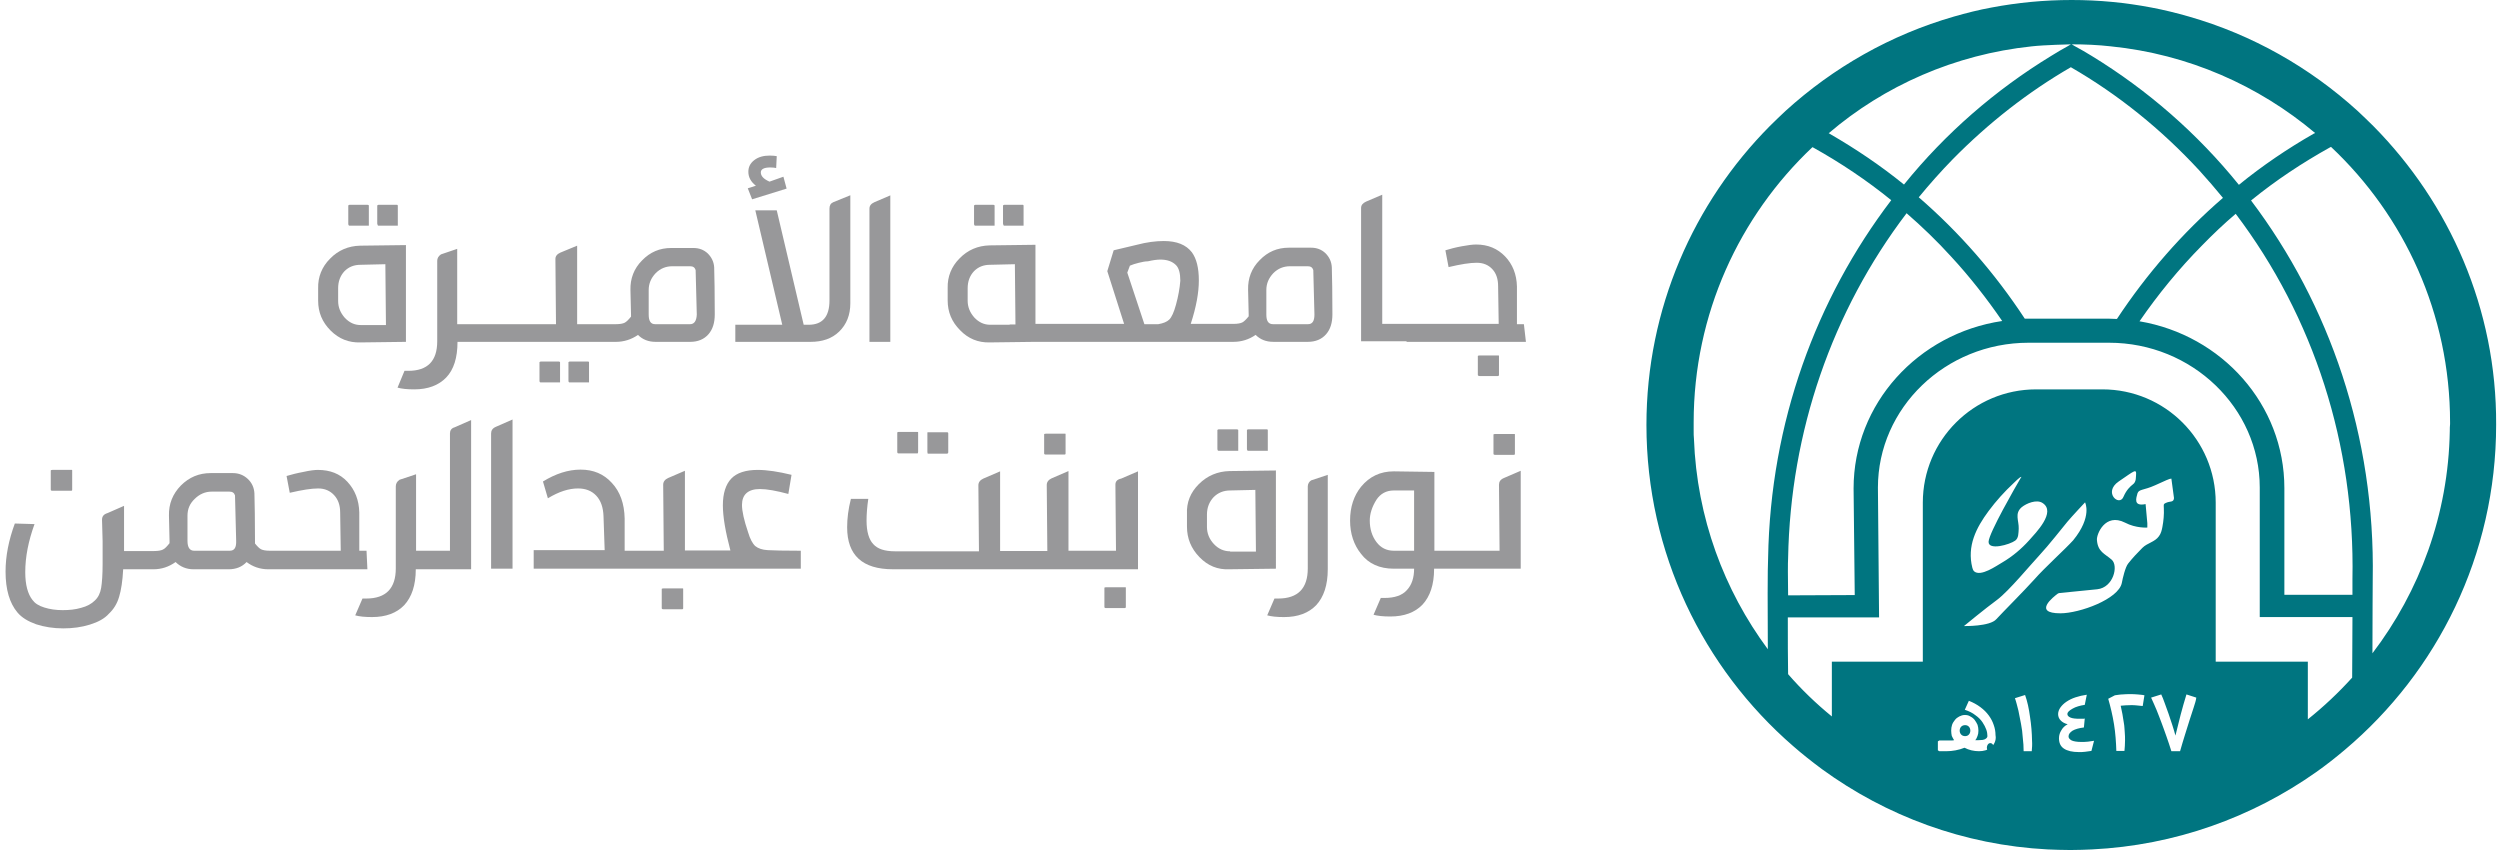 <svg xmlns="http://www.w3.org/2000/svg" width="450" height="153" viewBox="0 0 450 153" fill="none"><path d="M358.257 135.426C358.603 135.426 358.883 135.052 358.883 134.592C358.883 134.131 358.603 133.758 358.257 133.758C357.912 133.758 357.632 134.131 357.632 134.592C357.632 135.052 357.912 135.426 358.257 135.426Z" fill="#007580"></path><path d="M427.195 22.684C426.257 21.746 425.318 20.859 424.379 19.973C415.774 12.15 405.449 6.258 393.978 2.973C391.788 2.347 389.493 1.773 387.251 1.356C382.61 0.469 377.813 0 372.91 0C367.956 0 363.159 0.469 358.466 1.356C356.171 1.773 353.929 2.347 351.739 2.973C340.319 6.258 329.994 12.15 321.39 19.973C320.451 20.859 319.513 21.746 318.573 22.684C304.859 36.503 296.359 55.537 296.359 76.5C296.359 99.549 306.58 120.251 322.746 134.279C324.414 135.739 326.135 137.095 327.96 138.451C339.484 146.846 353.46 152.113 368.583 152.895C369.887 152.947 371.19 153 372.494 153H372.858C374.11 153 375.362 152.948 376.56 152.895C391.527 152.165 405.397 147.107 416.922 138.972C418.695 137.721 420.416 136.365 422.084 134.957C438.72 120.93 449.305 99.915 449.305 76.448C449.41 55.589 440.91 36.556 427.195 22.684ZM372.911 7.979C375.31 7.979 377.656 8.083 379.951 8.343C393.874 9.751 406.545 15.383 416.714 23.936C416.662 23.987 416.557 24.04 416.505 24.04C411.76 26.752 407.224 29.828 403 33.27C395.543 24.04 386.574 16.219 376.509 10.065C375.517 9.439 374.475 8.866 373.432 8.292C373.224 8.188 373.068 8.083 372.911 7.979ZM395.907 30.715C397.368 32.332 398.775 33.948 400.131 35.617C392.831 41.927 386.417 49.279 381.045 57.414C380.576 57.414 380.107 57.362 379.638 57.362H368.478H365.141C364.932 57.362 364.671 57.362 364.462 57.362C359.091 49.175 352.677 41.823 345.376 35.513C347.306 33.167 349.339 30.871 351.477 28.682C357.944 22.111 365.088 16.532 372.753 12.099C381.255 17.001 389.024 23.258 395.907 30.715ZM365.714 8.344C368.009 8.083 372.754 7.98 372.754 7.98C372.546 8.084 372.389 8.188 372.233 8.293C371.19 8.867 370.199 9.44 369.208 10.066C359.196 16.167 350.175 23.989 342.717 33.219C338.545 29.83 334.061 26.806 329.368 24.094C329.316 24.042 329.211 23.989 329.159 23.989C339.172 15.436 351.844 9.804 365.714 8.344ZM318.209 116.862C310.335 106.224 305.433 93.187 304.911 79.002C304.859 78.533 304.859 78.064 304.859 77.542C304.859 77.125 304.859 76.76 304.859 76.343V76.03C304.859 56.526 313.098 38.901 326.239 26.49C326.291 26.542 326.396 26.542 326.448 26.595C331.297 29.306 335.991 32.435 340.423 36.033C326.917 53.763 318.678 76.03 318.261 100.382C318.157 102 318.157 110.5 318.209 116.862ZM321.859 100.487C322.276 77.647 329.785 56.006 343.187 38.381C345.951 40.78 348.663 43.387 351.218 46.203C354.504 49.749 357.685 53.817 360.395 57.78C345.273 60.022 333.645 72.642 333.645 87.921L333.853 107.111L321.859 107.163C321.807 103.877 321.807 101.269 321.859 100.487ZM359.04 133.653C358.883 134.018 358.622 134.331 358.361 134.54C358.048 134.748 357.736 134.957 357.37 135.061C357.005 135.165 356.64 135.217 356.222 135.217C355.753 135.217 355.336 135.165 354.866 135.061C354.397 134.956 354.032 134.8 353.615 134.592C353.094 134.8 352.572 134.956 351.998 135.061C351.424 135.165 350.903 135.217 350.381 135.217H349.077L348.816 135.061V133.444L349.077 133.287H351.111C351.319 133.287 351.528 133.287 351.736 133.236C351.58 132.975 351.423 132.715 351.319 132.454C351.267 132.193 351.214 131.88 351.214 131.515C351.214 131.151 351.266 130.785 351.371 130.472C351.475 130.159 351.683 129.846 351.892 129.585C352.1 129.324 352.361 129.116 352.674 128.96C352.986 128.803 353.299 128.699 353.665 128.699C354.03 128.699 354.342 128.751 354.656 128.96C354.969 129.116 355.23 129.324 355.438 129.585C355.646 129.846 355.803 130.159 355.959 130.472C356.064 130.837 356.116 131.15 356.116 131.515C356.116 131.881 356.064 132.193 355.959 132.454C355.855 132.715 355.751 133.027 355.542 133.236C355.646 133.236 355.698 133.236 355.803 133.236H356.064C356.428 133.236 356.689 133.184 356.898 133.184C357.106 133.132 357.315 133.079 357.419 132.976C357.523 132.924 357.627 132.819 357.68 132.715C357.732 132.61 357.732 132.558 357.732 132.454C357.732 132.141 357.68 131.723 357.523 131.306C357.367 130.889 357.159 130.472 356.845 130.002C356.532 129.533 356.115 129.115 355.594 128.751C355.073 128.333 354.446 128.02 353.664 127.759L354.394 126.142C355.176 126.455 355.855 126.82 356.48 127.29C357.106 127.759 357.575 128.229 357.993 128.802C358.41 129.376 358.67 129.897 358.879 130.523C359.087 131.097 359.192 131.722 359.192 132.296C359.301 132.871 359.196 133.287 359.04 133.653ZM365.714 135.217H364.254C364.254 134.435 364.202 133.6 364.097 132.766C364.046 131.933 363.941 131.098 363.785 130.316C363.628 129.482 363.472 128.699 363.315 127.917C363.107 127.135 362.951 126.404 362.69 125.674L364.515 125.1C364.723 125.674 364.88 126.248 365.036 126.926C365.192 127.603 365.297 128.281 365.401 129.012C365.505 129.742 365.609 130.472 365.662 131.201C365.713 131.932 365.766 132.662 365.766 133.287C365.819 134.018 365.766 134.643 365.714 135.217ZM366.184 104.294C364.358 106.327 360.552 110.135 359.352 111.438C358.205 112.794 353.512 112.689 353.512 112.689C353.512 112.689 357.371 109.508 359.51 107.944C361.648 106.327 365.559 101.582 367.123 99.914C368.687 98.245 371.347 94.856 372.129 93.916C372.911 92.978 375.31 90.422 375.31 90.422C375.31 90.422 376.666 92.978 373.172 97.254C371.659 98.923 368.009 102.208 366.184 104.294ZM362.743 97.306C363.368 96.837 363.316 95.951 363.368 95.168C363.42 93.708 362.586 92.457 363.889 91.31C364.776 90.58 366.601 89.85 367.644 90.528C370.199 92.145 366.393 95.951 365.245 97.255C363.837 98.819 362.221 100.175 360.447 101.218C359.352 101.843 356.536 103.878 355.337 102.835C355.18 102.678 355.076 102.417 355.024 102.209C354.032 98.298 355.702 95.013 357.944 91.989C359.3 90.163 360.812 88.495 362.429 86.982C362.69 86.774 363.472 85.888 363.836 85.835C363.888 85.835 363.785 85.939 363.732 86.043C363.68 86.148 363.575 86.251 363.575 86.304C362.898 87.452 357.996 95.951 357.944 97.516C357.893 99.132 361.751 98.037 362.743 97.306ZM370.408 106.849C370.512 106.798 370.616 106.745 370.72 106.745L377.5 106.067C380.42 105.754 381.358 101.843 380.107 100.748C378.856 99.653 377.603 99.341 377.447 97.203C377.342 96.212 378.908 92.249 382.505 94.074C384.486 95.117 386.52 94.96 386.52 94.96V94.178L386.207 90.736C383.913 91.206 384.538 89.589 384.746 88.806C385.007 88.025 385.841 88.285 387.927 87.346C389.804 86.512 390.483 86.147 390.847 86.147C390.952 86.147 390.847 86.042 390.847 86.147L391.317 89.64C391.317 89.953 391.16 90.214 390.847 90.266C390.535 90.318 390.169 90.371 389.856 90.527C389.335 90.735 389.492 90.944 389.492 91.518C389.543 92.613 389.44 93.761 389.231 94.856C389.126 95.43 388.97 96.055 388.605 96.524C387.875 97.567 386.519 97.724 385.632 98.611C384.745 99.497 383.859 100.436 383.077 101.427C382.556 102.052 382.086 104.086 381.929 104.921C381.355 107.841 374.316 110.396 370.874 110.396C365.819 110.395 369.626 107.423 370.408 106.849ZM381.358 86.669C384.278 84.687 384.591 84.27 384.487 85.574L384.436 86.251C384.384 86.616 384.227 86.981 383.915 87.19C383.445 87.554 382.767 88.181 382.246 89.379C381.515 91.31 378.49 88.65 381.358 86.669ZM376.457 135.165C376.092 135.217 375.727 135.27 375.309 135.322C374.944 135.374 374.579 135.374 374.214 135.374C373.015 135.374 372.128 135.165 371.502 134.748C370.877 134.331 370.616 133.705 370.616 132.871C370.616 132.35 370.772 131.88 371.033 131.463C371.294 130.994 371.659 130.63 372.181 130.368C371.607 130.212 371.242 130.004 370.93 129.691C370.617 129.378 370.46 128.961 370.46 128.543C370.46 128.126 370.617 127.71 370.878 127.344C371.139 126.978 371.503 126.614 371.973 126.301C372.442 125.988 372.964 125.727 373.59 125.519C374.215 125.311 374.894 125.154 375.623 125.05L375.258 126.875C374.841 126.927 374.424 127.031 374.059 127.136C373.694 127.24 373.329 127.397 373.068 127.553C372.807 127.71 372.547 127.866 372.39 128.022C372.234 128.179 372.129 128.335 372.129 128.543C372.129 128.804 372.337 129.013 372.703 129.169C373.068 129.325 373.641 129.377 374.32 129.377C374.528 129.377 374.737 129.377 374.894 129.377C375.05 129.377 375.206 129.377 375.258 129.325L375.102 130.942C374.215 131.047 373.538 131.255 373.069 131.516C372.599 131.829 372.338 132.142 372.338 132.559C372.338 132.872 372.547 133.08 372.912 133.289C373.277 133.446 373.851 133.55 374.633 133.55C374.997 133.55 375.415 133.55 375.832 133.499C376.25 133.447 376.614 133.394 376.927 133.342L376.457 135.165ZM385.687 127.082C385.322 127.03 384.957 127.03 384.644 126.977C384.279 126.926 383.914 126.926 383.601 126.926C382.922 126.926 382.245 126.977 381.724 127.03C381.828 127.499 381.932 128.021 382.037 128.542C382.141 129.063 382.193 129.637 382.298 130.159C382.402 130.68 382.402 131.254 382.454 131.776C382.506 132.297 382.506 132.819 382.506 133.288C382.506 133.966 382.454 134.593 382.401 135.165H380.941C380.889 133.601 380.784 131.984 380.523 130.368C380.262 128.751 379.898 127.238 379.48 125.779L380.68 125.153C381.149 125.101 381.618 124.997 382.036 124.997C382.505 124.945 382.974 124.945 383.443 124.945C383.861 124.945 384.277 124.945 384.747 124.997C385.165 125.049 385.581 125.049 385.999 125.153L385.687 127.082ZM394.864 127.343C394.656 128.02 394.395 128.751 394.134 129.585C393.873 130.42 393.613 131.306 393.3 132.245C392.987 133.184 392.726 134.175 392.413 135.218H390.849C390.537 134.28 390.276 133.393 389.963 132.558C389.65 131.723 389.389 130.89 389.076 130.107C388.763 129.325 388.502 128.543 388.189 127.813C387.877 127.083 387.564 126.353 387.198 125.571L389.023 124.997C389.232 125.466 389.441 125.935 389.649 126.561C389.857 127.187 390.118 127.812 390.327 128.438C390.536 129.115 390.797 129.794 391.005 130.471C391.213 131.149 391.422 131.775 391.579 132.401C391.891 131.097 392.204 129.845 392.517 128.646C392.83 127.447 393.195 126.195 393.56 124.996L395.333 125.57C395.282 126.092 395.073 126.665 394.864 127.343ZM423.388 121.972C420.938 124.684 418.278 127.187 415.41 129.482V119.105H398.827V90.476C398.827 79.213 389.702 70.087 378.438 70.087H366.496C355.233 70.087 346.107 79.213 346.107 90.476V119.105H329.733V128.961C326.917 126.666 324.258 124.111 321.859 121.348C321.807 118.845 321.807 114.934 321.807 111.127H338.233L338.025 87.766C338.025 73.425 350.175 61.692 365.142 61.692H379.639C394.552 61.692 406.755 73.425 406.755 87.766V111.075H423.442C423.441 115.088 423.388 119.625 423.388 121.972ZM423.441 104.19C423.441 104.399 423.441 105.494 423.441 107.059H411.187V87.869C411.187 72.799 399.923 60.336 385.113 57.833C388.45 52.983 392.205 48.394 396.377 44.17C398.306 42.189 400.34 40.259 402.426 38.487C416.505 57.101 423.91 80.098 423.441 104.19ZM440.962 77.595C440.701 92.613 435.539 106.432 427.039 117.592C427.039 112.116 427.091 104.763 427.091 104.242C427.56 78.534 419.321 54.807 405.189 36.087C409.674 32.437 414.419 29.307 419.373 26.544C419.424 26.492 419.529 26.492 419.581 26.439C432.774 38.85 441.013 56.476 441.013 76.031V76.344C440.962 76.761 440.962 77.177 440.962 77.595Z" fill="#007580"></path><path d="M353.721 130.524C352.417 130.524 352.417 132.505 353.721 132.505C354.972 132.505 354.972 130.524 353.721 130.524Z" fill="#007580"></path><path d="M64.828 61.638L73.067 61.533V44.116L64.828 44.221C62.69 44.273 60.865 45.055 59.405 46.567C57.944 48.027 57.215 49.852 57.267 51.886V54.128C57.267 56.215 57.997 57.987 59.509 59.499C61.022 61.012 62.794 61.69 64.828 61.638ZM60.865 51.887C60.865 50.687 61.23 49.644 62.013 48.81C62.795 48.028 63.733 47.663 64.933 47.663L69.365 47.558L69.47 58.509H64.933C63.838 58.509 62.9 58.091 62.065 57.205C61.283 56.318 60.865 55.328 60.865 54.18V51.887Z" fill="#98989A"></path><path d="M62.898 40.623H66.184C66.288 40.623 66.392 40.623 66.392 40.623C66.392 40.623 66.392 40.519 66.392 40.259V36.973C66.34 36.922 66.287 36.869 66.184 36.869H62.898C62.846 36.869 62.794 36.92 62.69 36.973V40.259C62.69 40.519 62.794 40.623 62.898 40.623Z" fill="#98989A"></path><path d="M68.112 40.623H71.502C71.553 40.623 71.606 40.623 71.606 40.623C71.606 40.623 71.606 40.519 71.606 40.259V36.973L71.502 36.869H68.112C68.061 36.869 68.008 36.92 67.904 36.973V40.259C67.956 40.519 68.009 40.623 68.112 40.623Z" fill="#98989A"></path><path d="M105.92 68.833C105.971 68.833 106.024 68.833 106.024 68.833C106.024 68.833 106.024 68.729 106.024 68.469V65.183L105.92 65.079H102.53C102.479 65.079 102.426 65.13 102.322 65.183V68.469C102.322 68.73 102.374 68.833 102.53 68.833H105.92Z" fill="#98989A"></path><path d="M100.601 68.833C100.705 68.833 100.809 68.833 100.809 68.833C100.809 68.833 100.809 68.729 100.809 68.469V65.183C100.757 65.131 100.704 65.079 100.601 65.079H97.315C97.263 65.079 97.21 65.13 97.107 65.183V68.469C97.107 68.73 97.159 68.833 97.315 68.833H100.601Z" fill="#98989A"></path><path d="M127.404 45.629C126.673 44.952 125.84 44.638 124.797 44.638H120.833C118.747 44.638 117.027 45.368 115.566 46.881C114.106 48.341 113.428 50.166 113.48 52.2L113.585 56.632V56.996C113.116 57.57 112.751 57.935 112.437 58.091C112.124 58.248 111.603 58.352 110.873 58.352H109.83H108.161H103.886V44.221L100.861 45.472C100.287 45.733 99.974 46.098 99.974 46.62L100.079 58.352H96.221H94.291H82.297V44.794L79.377 45.786C78.908 46.099 78.7 46.516 78.7 46.934V61.431C78.7 64.976 76.979 66.75 73.485 66.75H72.808L71.557 69.774C72.287 69.982 73.277 70.087 74.581 70.087C77.032 70.087 78.962 69.357 80.317 67.949C81.673 66.541 82.351 64.403 82.351 61.535H94.345H96.274H108.163H109.832H110.875C112.283 61.535 113.639 61.118 114.838 60.284C115.672 61.119 116.715 61.535 118.019 61.535H124.225C125.632 61.535 126.727 61.066 127.51 60.179C128.293 59.293 128.658 58.093 128.658 56.581C128.658 52.826 128.606 50.011 128.553 48.133C128.499 47.141 128.082 46.307 127.404 45.629ZM124.223 58.352H117.913C117.13 58.352 116.765 57.779 116.765 56.632V52.2C116.765 51.052 117.182 50.062 118.016 49.175C118.85 48.34 119.841 47.924 121.041 47.924H124.222C124.743 47.924 125.056 48.132 125.213 48.601L125.421 56.632C125.37 57.779 124.953 58.352 124.223 58.352Z" fill="#98989A"></path><path d="M151.026 59.708C152.382 58.404 153.06 56.684 153.06 54.597V35.147L149.983 36.398C149.514 36.606 149.306 36.972 149.306 37.546V54.077C149.306 56.996 148.055 58.457 145.551 58.457H144.664L139.815 37.859H135.956L140.806 58.457H132.358V61.533H145.916C148.002 61.533 149.722 60.961 151.026 59.708Z" fill="#98989A"></path><path d="M135.382 35.877L141.588 33.947L141.014 31.809L138.511 32.696C137.468 32.227 136.947 31.705 136.947 31.027C136.947 30.454 137.521 30.141 138.668 30.141C139.137 30.141 139.45 30.193 139.711 30.245L139.815 28.108C139.503 28.056 139.085 28.003 138.564 28.003C137.416 28.003 136.478 28.264 135.748 28.838C135.018 29.412 134.705 30.089 134.705 30.924C134.705 31.915 135.174 32.749 136.061 33.426L134.6 33.896L135.382 35.877Z" fill="#98989A"></path><path d="M160.308 35.147L157.388 36.398C156.814 36.659 156.501 37.024 156.501 37.546V61.533H160.256V35.147H160.308Z" fill="#98989A"></path><path d="M175.534 40.623H178.82C178.925 40.623 179.028 40.623 179.028 40.623C179.028 40.623 179.028 40.519 179.028 40.259V36.973C178.976 36.922 178.924 36.869 178.82 36.869H175.534C175.483 36.869 175.43 36.92 175.326 36.973V40.259C175.326 40.519 175.431 40.623 175.534 40.623Z" fill="#98989A"></path><path d="M180.75 40.623H184.139C184.191 40.623 184.244 40.623 184.244 40.623C184.244 40.623 184.244 40.519 184.244 40.259V36.973L184.139 36.869H180.75C180.698 36.869 180.646 36.92 180.542 36.973V40.259C180.594 40.519 180.646 40.623 180.75 40.623Z" fill="#98989A"></path><path d="M235.399 61.533C236.807 61.533 237.902 61.064 238.685 60.177C239.468 59.291 239.833 58.091 239.833 56.579C239.833 52.824 239.781 50.009 239.728 48.131C239.676 47.088 239.259 46.254 238.58 45.575C237.85 44.898 237.016 44.584 235.973 44.584H232.01C229.924 44.584 228.204 45.315 226.743 46.827C225.283 48.287 224.605 50.112 224.657 52.146L224.762 56.578V56.943C224.292 57.516 223.928 57.881 223.614 58.037C223.301 58.194 222.78 58.298 222.05 58.298H218.608H217.252H214.332C215.323 55.274 215.792 52.667 215.792 50.476C215.792 48.233 215.375 46.565 214.541 45.418C213.498 44.062 211.829 43.385 209.483 43.385C208.023 43.385 206.407 43.593 204.634 44.062L200.461 45.053L199.314 48.808L202.338 58.299H198.583H188.989H186.382V44.063L178.143 44.168C176.005 44.22 174.18 45.003 172.719 46.514C171.259 47.974 170.529 49.8 170.581 51.833V54.075C170.581 56.161 171.311 57.934 172.824 59.446C174.284 60.958 176.057 61.689 178.143 61.636L186.382 61.531H188.989H198.583H217.252H218.608H222.05C223.457 61.531 224.813 61.114 226.013 60.28C226.847 61.115 227.89 61.531 229.194 61.531L235.399 61.533ZM181.74 58.352V58.457H178.246C177.151 58.457 176.213 58.039 175.378 57.153C174.596 56.266 174.179 55.276 174.179 54.128V51.886C174.179 50.686 174.543 49.643 175.326 48.809C176.108 48.027 177.047 47.662 178.246 47.662L182.678 47.557L182.783 58.403H181.74V58.352ZM211.673 54.858C211.308 56.214 210.891 57.101 210.473 57.518C210.056 57.936 209.379 58.196 208.492 58.353H205.989L202.913 49.071L203.382 47.82C203.852 47.612 204.374 47.455 204.999 47.299C205.625 47.143 206.147 47.038 206.616 47.038C207.503 46.83 208.285 46.725 208.859 46.725C210.058 46.725 210.997 47.038 211.675 47.716C212.196 48.237 212.457 49.177 212.457 50.533C212.35 51.887 212.089 53.346 211.673 54.858ZM227.942 56.632V52.2C227.942 51.052 228.36 50.062 229.194 49.175C230.028 48.341 231.019 47.924 232.218 47.924H235.399C235.92 47.924 236.233 48.132 236.391 48.601L236.599 56.632C236.599 57.779 236.234 58.352 235.451 58.352H229.141C228.307 58.352 227.942 57.779 227.942 56.632Z" fill="#98989A"></path><path d="M269.608 63.985H266.323C266.114 63.985 266.01 64.037 266.01 64.09V67.479C266.01 67.584 266.114 67.687 266.323 67.687H269.608C269.713 67.687 269.816 67.636 269.816 67.479V64.09C269.816 64.038 269.816 63.985 269.765 63.985C269.713 63.985 269.66 63.985 269.608 63.985Z" fill="#98989A"></path><path d="M253.181 61.533H274.666L274.301 58.352H273.05V51.573C272.998 49.383 272.268 47.558 270.912 46.15C269.556 44.742 267.836 44.012 265.698 44.012C265.124 44.012 264.237 44.116 263.143 44.324C261.995 44.533 261.005 44.794 260.17 45.055L260.744 48.079C262.933 47.558 264.602 47.297 265.801 47.297C266.949 47.297 267.888 47.662 268.618 48.445C269.348 49.227 269.661 50.27 269.661 51.521L269.766 58.301H253.235H251.514H248.803V35.044L245.883 36.295C245.309 36.556 244.996 36.92 244.996 37.442V61.43H251.306H253.183V61.533H253.181Z" fill="#98989A"></path><path d="M9.448 84.582C9.24 84.582 9.135 84.634 9.135 84.687V88.129C9.135 88.285 9.24 88.337 9.448 88.337H12.786C12.942 88.337 12.994 88.285 12.994 88.129V84.687C12.994 84.635 12.994 84.582 12.942 84.582C12.89 84.582 12.837 84.582 12.786 84.582H9.448Z" fill="#98989A"></path><path d="M65.975 99.132H64.671V92.249C64.619 90.006 63.888 88.181 62.532 86.721C61.177 85.262 59.403 84.584 57.214 84.584C56.64 84.584 55.753 84.688 54.606 84.948C53.459 85.156 52.469 85.417 51.582 85.678L52.156 88.703C54.398 88.182 56.067 87.921 57.266 87.921C58.466 87.921 59.404 88.338 60.135 89.12C60.865 89.902 61.23 90.945 61.23 92.249L61.334 99.132H51.322H51.114H48.558C47.828 99.132 47.307 99.028 46.994 98.871C46.681 98.715 46.317 98.35 45.899 97.828V97.359C45.899 93.553 45.848 90.684 45.795 88.808C45.743 87.764 45.326 86.878 44.595 86.2C43.865 85.523 42.978 85.157 41.935 85.157H37.92C35.834 85.157 34.062 85.888 32.55 87.4C31.089 88.912 30.36 90.685 30.412 92.823L30.517 97.36V97.778C30.047 98.352 29.683 98.769 29.317 98.925C29.004 99.082 28.483 99.186 27.753 99.186H26.658H24.989H22.329V95.275V91.051L19.357 92.355C18.679 92.563 18.365 92.929 18.365 93.555L18.47 97.413V101.532C18.47 103.409 18.365 104.87 18.209 105.808C18.053 106.747 17.688 107.529 17.061 108.103C16.488 108.676 15.654 109.146 14.611 109.407C13.568 109.72 12.473 109.824 11.273 109.824C10.074 109.824 8.979 109.668 7.988 109.355C6.945 109.042 6.267 108.573 5.85 107.999C5.016 106.956 4.546 105.287 4.546 102.993C4.546 100.229 5.119 97.361 6.214 94.337L2.669 94.232C1.574 97.205 1 100.073 1 102.888C1 106.121 1.73 108.572 3.138 110.241C3.92 111.179 5.068 111.857 6.527 112.378C7.988 112.848 9.604 113.109 11.377 113.109C13.097 113.109 14.662 112.9 16.175 112.431C17.687 111.962 18.835 111.336 19.617 110.45C20.451 109.668 21.077 108.676 21.442 107.425C21.806 106.226 22.067 104.557 22.172 102.471H24.832H26.501H27.596C29.056 102.471 30.359 102.053 31.61 101.167C32.444 102.001 33.54 102.471 34.843 102.471H41.153C42.457 102.471 43.552 102.053 44.386 101.167C45.481 102.001 46.785 102.471 48.297 102.471H50.644H51.061H66.131L65.975 99.132ZM41.361 99.132H34.948C34.166 99.132 33.748 98.558 33.748 97.358V92.821C33.748 91.622 34.166 90.632 35.052 89.797C35.886 88.963 36.929 88.493 38.077 88.493H41.31C41.831 88.493 42.144 88.701 42.301 89.17L42.509 97.305C42.561 98.558 42.196 99.132 41.361 99.132Z" fill="#98989A"></path><path d="M80.993 78.012V99.131H78.647H76.665H74.892V85.365L71.919 86.356C71.45 86.668 71.242 87.086 71.242 87.555V102.312C71.242 105.911 69.469 107.736 65.923 107.736H65.246L63.941 110.761C64.672 110.969 65.662 111.073 66.966 111.073C69.469 111.073 71.398 110.343 72.754 108.935C74.11 107.475 74.84 105.337 74.84 102.469H76.614H78.595H84.801V75.613L81.828 76.917C81.254 77.074 80.993 77.491 80.993 78.012Z" fill="#98989A"></path><path d="M88.398 78.012V102.365H92.256V75.51L89.284 76.814C88.659 77.074 88.398 77.491 88.398 78.012Z" fill="#98989A"></path><path d="M122.763 105.911H119.426C119.217 105.911 119.113 105.963 119.113 106.016V109.458C119.113 109.614 119.217 109.666 119.426 109.666H122.763C122.919 109.666 122.971 109.614 122.971 109.458V106.016C122.971 105.964 122.971 105.911 122.919 105.911C122.867 105.911 122.815 105.911 122.763 105.911Z" fill="#98989A"></path><path d="M135.956 98.298C135.487 97.88 135.017 97.046 134.652 95.795C133.921 93.657 133.557 91.989 133.557 90.894C133.557 89.017 134.652 88.026 136.79 88.026C138.041 88.026 139.762 88.338 141.9 88.912L142.474 85.47C140.128 84.896 138.094 84.584 136.373 84.584C134.235 84.584 132.618 85.105 131.628 86.148C130.637 87.191 130.116 88.808 130.116 90.945C130.116 93.032 130.585 95.743 131.472 99.081H129.282H127.196H123.285V84.739L120.26 86.043C119.686 86.304 119.373 86.721 119.373 87.243L119.478 99.132H115.567H114.993H112.438V93.344C112.386 90.632 111.604 88.494 110.143 86.93C108.683 85.313 106.806 84.531 104.512 84.531C102.269 84.531 100.026 85.261 97.732 86.669L98.619 89.693C100.6 88.494 102.374 87.92 104.042 87.92C105.398 87.92 106.493 88.337 107.328 89.224C108.162 90.111 108.579 91.362 108.632 92.926L108.84 99.027H96.064V102.364H115.046H115.62H127.3H129.387H144.144V99.132C141.119 99.132 139.138 99.08 138.199 99.027C137.207 98.975 136.477 98.714 135.956 98.298Z" fill="#98989A"></path><path d="M170.685 81.349V78.012C170.685 77.907 170.633 77.804 170.477 77.804H167.035C166.983 77.804 166.93 77.804 166.93 77.856C166.93 77.907 166.93 77.96 166.93 78.012V81.349C166.93 81.558 166.982 81.662 167.035 81.662H170.477C170.633 81.61 170.685 81.558 170.685 81.349Z" fill="#98989A"></path><path d="M165.158 81.61C165.209 81.61 165.262 81.506 165.262 81.298V77.96C165.262 77.908 165.262 77.856 165.262 77.804C165.262 77.752 165.21 77.752 165.158 77.752H161.716C161.559 77.752 161.507 77.804 161.507 77.96V81.298C161.507 81.506 161.559 81.61 161.716 81.61H165.158Z" fill="#98989A"></path><path d="M191.596 81.819C191.752 81.819 191.804 81.767 191.804 81.611V78.169C191.804 78.117 191.804 78.064 191.752 78.064C191.701 78.064 191.648 78.064 191.596 78.064H188.259C188.05 78.064 187.946 78.116 187.946 78.169V81.611C187.946 81.767 188.05 81.819 188.259 81.819H191.596Z" fill="#98989A"></path><path d="M202.443 105.702H199.106C198.898 105.702 198.793 105.753 198.793 105.806V109.248C198.793 109.405 198.898 109.456 199.106 109.456H202.443C202.548 109.456 202.651 109.405 202.651 109.248V105.806C202.651 105.754 202.651 105.702 202.6 105.702C202.548 105.702 202.495 105.702 202.443 105.702Z" fill="#98989A"></path><path d="M200.774 87.242L200.879 99.131H196.968H196.394H192.326V84.79L189.302 86.095C188.728 86.356 188.415 86.772 188.415 87.294L188.52 99.183H184.608H184.035H180.02V84.842L176.995 86.146C176.421 86.407 176.109 86.824 176.109 87.346L176.213 99.235H161.09C159.265 99.235 157.961 98.817 157.179 97.931C156.397 97.097 155.98 95.688 155.98 93.707C155.98 92.507 156.084 91.204 156.292 89.796H153.163C152.694 91.621 152.486 93.341 152.486 94.906C152.486 99.964 155.249 102.468 160.725 102.468H184.138H184.712H196.498H197.071H204.841V84.842L201.816 86.146C201.035 86.304 200.774 86.72 200.774 87.242Z" fill="#98989A"></path><path d="M229.663 84.687L221.32 84.792C219.182 84.843 217.305 85.626 215.793 87.138C214.281 88.65 213.55 90.423 213.655 92.561V94.804C213.655 96.89 214.385 98.715 215.897 100.279C217.41 101.843 219.183 102.573 221.321 102.469L229.664 102.364L229.663 84.687ZM221.425 99.236C220.33 99.236 219.338 98.819 218.505 97.932C217.671 97.045 217.253 96.002 217.253 94.856V92.613C217.253 91.362 217.671 90.319 218.453 89.484C219.235 88.702 220.226 88.284 221.426 88.284L225.962 88.18L226.067 99.287H221.426L221.425 99.236Z" fill="#98989A"></path><path d="M224.449 77.386V80.724C224.449 80.985 224.501 81.141 224.657 81.141H228.099C228.151 81.141 228.204 81.141 228.204 81.141C228.204 81.141 228.204 81.037 228.204 80.724V77.386L228.099 77.282H224.657C224.605 77.282 224.501 77.334 224.449 77.386Z" fill="#98989A"></path><path d="M219.13 77.386V80.724C219.13 80.985 219.182 81.141 219.338 81.141H222.675C222.832 81.141 222.884 81.141 222.884 81.141C222.884 81.141 222.884 81.037 222.884 80.724V77.386C222.832 77.335 222.727 77.282 222.675 77.282H219.338C219.286 77.282 219.234 77.334 219.13 77.386Z" fill="#98989A"></path><path d="M235.4 87.555V102.313C235.4 105.911 233.626 107.736 230.081 107.736H229.403L228.099 110.761C228.829 110.969 229.82 111.074 231.124 111.074C233.627 111.074 235.556 110.343 236.912 108.936C238.268 107.475 238.998 105.337 238.998 102.469V85.469L236.025 86.46C235.661 86.669 235.4 87.086 235.4 87.555Z" fill="#98989A"></path><path d="M269.817 87.242L269.922 99.131H260.64H258.866H258.189V84.948L250.888 84.843C248.438 84.843 246.508 85.782 244.996 87.607C243.692 89.224 243.014 91.257 243.014 93.708C243.014 96.054 243.692 98.088 244.996 99.705C246.352 101.479 248.333 102.365 250.888 102.365H254.539C254.539 103.982 254.121 105.285 253.235 106.224C252.401 107.162 251.045 107.631 249.22 107.631H248.542L247.238 110.656C247.968 110.864 248.959 110.969 250.263 110.969C252.765 110.969 254.695 110.238 256.051 108.831C257.407 107.37 258.137 105.232 258.137 102.417V102.365H258.814H260.588H273.729V84.739L270.705 86.043C270.078 86.304 269.817 86.72 269.817 87.242ZM254.538 99.131H250.887C249.583 99.131 248.541 98.61 247.758 97.567C246.975 96.524 246.559 95.221 246.559 93.709C246.559 92.458 246.976 91.206 247.758 89.954C248.488 88.859 249.532 88.285 250.887 88.285H254.538V99.131Z" fill="#98989A"></path><path d="M269.138 78.117C268.93 78.117 268.825 78.169 268.825 78.222V81.664C268.825 81.82 268.93 81.872 269.138 81.872H272.475C272.632 81.872 272.684 81.82 272.684 81.664V78.222C272.684 78.17 272.684 78.117 272.632 78.117C272.58 78.117 272.527 78.117 272.475 78.117H269.138Z" fill="#98989A"></path></svg>